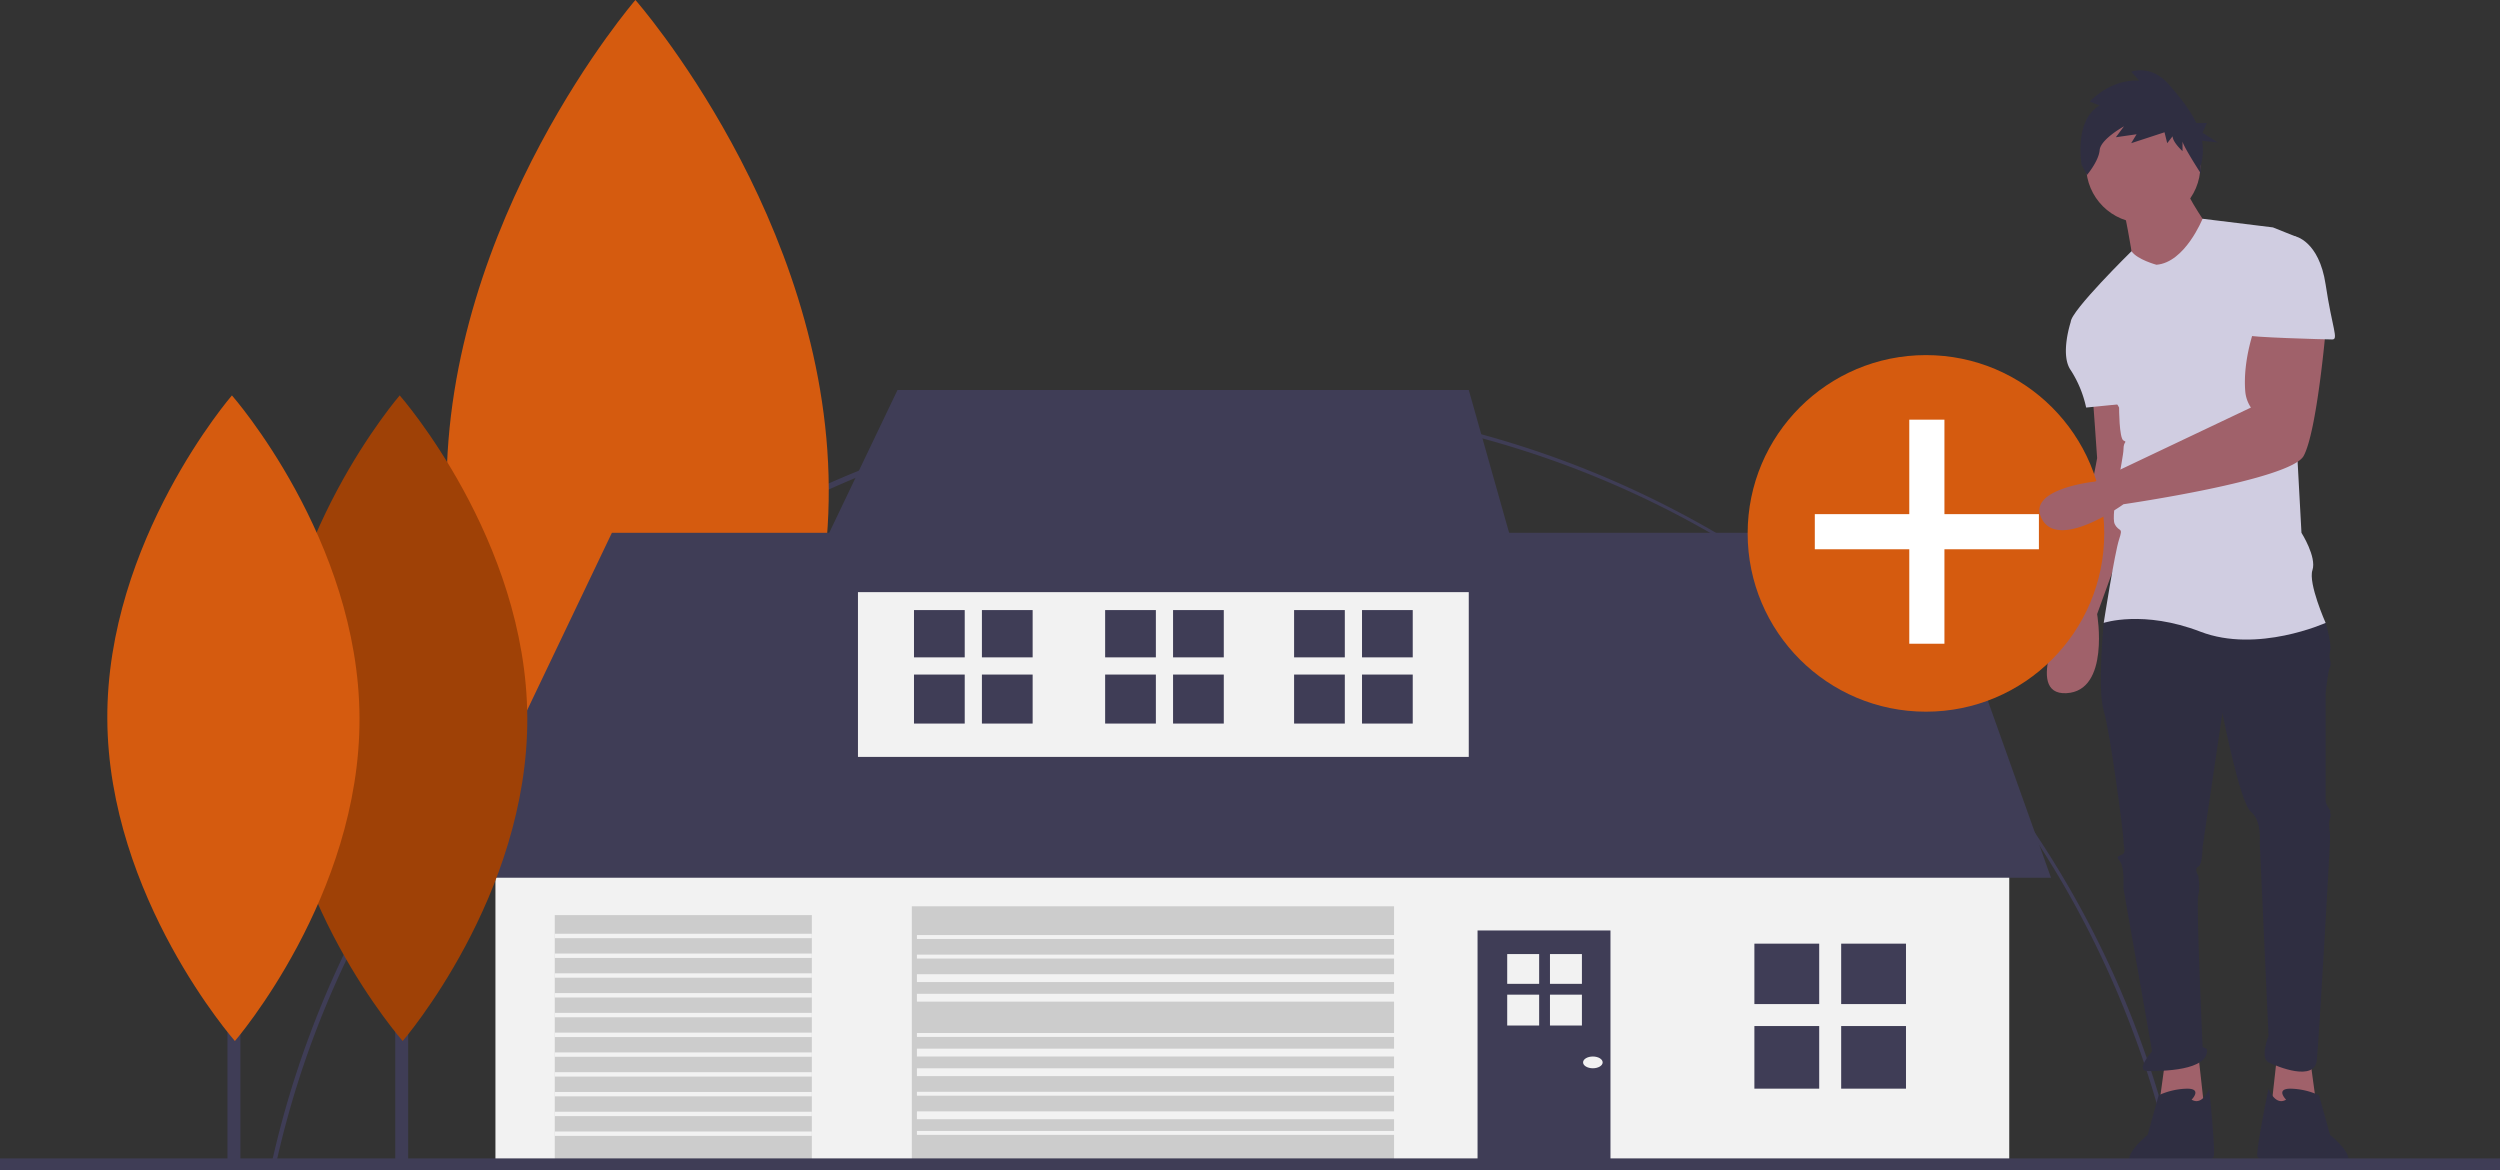 <svg xmlns="http://www.w3.org/2000/svg" width="638" height="298.622" viewBox="0 0 638 298.622"><rect x="0" y="0" width="638" height="298.622" fill="#333333" stroke="none"/><path d="M156.541,560.706l-1.094-.246a249.021,249.021,0,0,1,485.626-.662l-1.093.249C614.158,446.667,514.79,367.482,398.335,367.482,283.406,367.482,181.717,448.744,156.541,560.706Z" transform="translate(-85.95 -264.344)" fill="#3f3d56"/><path d="M1043.593,481.182l1.682,12.335-11.775,1.121,1.682-15.139Z" transform="translate(-454.016 -210.644)" fill="#a0616a"/><path d="M974.823,364.916s1.121,15.139,1.121,15.7-7.85,39.249-7.85,39.249-11.214,21.307,0,20.746,7.85-20.185,7.85-20.185L987.72,387.9l-5.046-22.989Z" transform="translate(-440.757 -263.71)" fill="#a0616a"/><path d="M984.182,481.182,982.5,493.518l11.775,1.121L992.593,479.5Z" transform="translate(-431.612 -210.644)" fill="#a0616a"/><path d="M991.218,458.719l-2.8,3.925s-1.682,16.821,0,22.428,5.046,31.4,5.046,33.081.561,2.8,0,3.364-2.243.561-1.121,1.682,1.121,4.486,1.121,4.486v2.8l7.289,41.492s-4.486,5.046-1.121,5.046,15.7,0,15.139-5.607l-1.121-.561s-1.682-37.006-1.121-38.688,0-5.046,0-5.046-1.121-1.682,0-2.243,1.121-5.046,1.121-5.046l5.046-34.2s4.486,22.989,7.289,25.232,2.243,7.85,2.243,7.85l2.243,49.342s-2.243,5.607,0,6.728,11.775,5.046,12.335-.561,3.364-54.388,3.364-56.631-.561-3.364,0-5.046-.561-1.682,0-1.682-1.121-1.682-1.121-2.8V480.587s.561-5.607,1.121-6.728-.561-2.243,0-3.925-1.121-7.289-1.121-7.289l-25.232-6.728Z" transform="translate(-451.544 -303.686)" fill="#2f2e41"/><path d="M1016.518,682.719s2.8-2.8-1.121-2.8a18.251,18.251,0,0,0-7.289,1.682l-2.8,10.093s-11.494,9.252,1.4,8.13,10.934-.28,10.934-.28,3.925-1.121,4.486-2.243S1021,679.916,1021,679.916,1019.322,684.4,1016.518,682.719Z" transform="translate(-457.22 -402.089)" fill="#2f2e41"/><path d="M1066.24,682.719s-2.8-2.8,1.122-2.8a18.25,18.25,0,0,1,7.289,1.682l2.8,10.093s11.494,9.252-1.4,8.13-12.616-.28-12.616-.28-3.925-1.121-4.486-2.243,2.8-17.382,2.8-17.382S1063.436,684.4,1066.24,682.719Z" transform="translate(-482.831 -402.089)" fill="#2f2e41"/><rect width="4.992" height="197.172" transform="translate(160.439 99.486)" fill="#3f3d56"/><path d="M332.29,309.029c.318,68.946-48.19,125.063-48.19,125.063s-49.022-55.667-49.34-124.613S282.95,184.416,282.95,184.416,331.973,240.083,332.29,309.029Z" transform="translate(-120.792 -184.416)" fill="#d55b0f"/><rect width="386.323" height="81.862" transform="translate(126.438 215.029)" fill="#f2f2f2"/><path d="M203.5,330.53l42.053-88.03h335.86l31.4,88.03Z" transform="translate(-89.398 -106.53)" fill="#3f3d56"/><rect width="155.875" height="51.584" transform="translate(218.953 141.577)" fill="#f2f2f2"/><path d="M389.171,177.5,364.5,229.084H549.531L534.953,177.5Z" transform="translate(-160.125 -77.976)" fill="#3f3d56"/><rect width="123.074" height="65.602" transform="translate(232.691 231.289)" fill="#ccc"/><rect width="65.602" height="63.359" transform="translate(141.577 233.532)" fill="#ccc"/><rect width="33.922" height="59.434" transform="translate(377.071 237.457)" fill="#3f3d56"/><rect width="638" height="3" transform="translate(0 295.622)" fill="#3f3d56"/><rect width="3.294" height="130.112" transform="translate(100.873 166.561)" fill="#3f3d56"/><path d="M221.072,446.62c.21,45.5-31.8,82.528-31.8,82.528s-32.35-36.734-32.559-82.231,31.8-82.528,31.8-82.528S220.862,401.123,221.072,446.62Z" transform="translate(-86.506 -263.478)" fill="#9f4106"/><rect width="3.294" height="130.112" transform="translate(58.051 166.561)" fill="#3f3d56"/><path d="M144.7,446.62c.21,45.5-31.8,82.528-31.8,82.528s-32.35-36.734-32.559-82.231,31.8-82.528,31.8-82.528S144.49,401.123,144.7,446.62Z" transform="translate(-52.955 -263.478)" fill="#d55b0f"/><rect width="16.541" height="15.419" transform="translate(447.719 240.821)" fill="#3f3d56"/><rect width="16.541" height="15.419" transform="translate(469.867 240.821)" fill="#3f3d56"/><rect width="16.541" height="15.98" transform="translate(447.719 261.847)" fill="#3f3d56"/><rect width="16.541" height="15.98" transform="translate(469.867 261.847)" fill="#3f3d56"/><rect width="12.945" height="12.067" transform="translate(233.251 155.692)" fill="#3f3d56"/><rect width="12.945" height="12.067" transform="translate(250.584 155.692)" fill="#3f3d56"/><rect width="12.945" height="12.506" transform="translate(233.251 172.147)" fill="#3f3d56"/><rect width="12.945" height="12.506" transform="translate(250.584 172.147)" fill="#3f3d56"/><rect width="12.945" height="12.067" transform="translate(330.252 155.692)" fill="#3f3d56"/><rect width="12.945" height="12.067" transform="translate(347.585 155.692)" fill="#3f3d56"/><rect width="12.945" height="12.506" transform="translate(330.252 172.147)" fill="#3f3d56"/><rect width="12.945" height="12.506" transform="translate(347.585 172.147)" fill="#3f3d56"/><rect width="12.945" height="12.067" transform="translate(282.032 155.692)" fill="#3f3d56"/><rect width="12.945" height="12.067" transform="translate(299.365 155.692)" fill="#3f3d56"/><rect width="12.945" height="12.506" transform="translate(282.032 172.147)" fill="#3f3d56"/><rect width="12.945" height="12.506" transform="translate(299.365 172.147)" fill="#3f3d56"/><rect width="8.15" height="7.598" transform="translate(384.64 243.478)" fill="#f2f2f2"/><rect width="8.15" height="7.598" transform="translate(395.554 243.478)" fill="#f2f2f2"/><rect width="8.15" height="7.874" transform="translate(384.64 253.839)" fill="#f2f2f2"/><rect width="8.15" height="7.874" transform="translate(395.554 253.839)" fill="#f2f2f2"/><ellipse cx="2.5" cy="1.5" rx="2.5" ry="1.5" transform="translate(404 269.622)" fill="#f2f2f2"/><rect width="122" height="1" transform="translate(234 238.622)" fill="#f2f2f2"/><rect width="122" height="1" transform="translate(234 243.622)" fill="#f2f2f2"/><rect width="122" height="2" transform="translate(234 248.622)" fill="#f2f2f2"/><rect width="122" height="2" transform="translate(234 253.622)" fill="#f2f2f2"/><rect width="122" transform="translate(234 258.622)" fill="#f2f2f2"/><rect width="122" height="1" transform="translate(234 263.622)" fill="#f2f2f2"/><rect width="122" height="2" transform="translate(234 267.622)" fill="#f2f2f2"/><rect width="122" height="2" transform="translate(234 272.622)" fill="#f2f2f2"/><rect width="122" height="1" transform="translate(234 278.622)" fill="#f2f2f2"/><rect width="122" height="2" transform="translate(234 283.622)" fill="#f2f2f2"/><rect width="122" height="1" transform="translate(234 288.622)" fill="#f2f2f2"/><rect width="65.602" height="1.121" transform="translate(141.577 238.298)" fill="#f2f2f2"/><rect width="65.602" height="1.121" transform="translate(141.577 243.344)" fill="#f2f2f2"/><rect width="65.602" height="1.121" transform="translate(141.577 248.39)" fill="#f2f2f2"/><rect width="65.602" height="1.121" transform="translate(141.577 253.437)" fill="#f2f2f2"/><rect width="65.602" height="1.121" transform="translate(141.577 258.483)" fill="#f2f2f2"/><rect width="65.602" height="1.121" transform="translate(141.577 263.529)" fill="#f2f2f2"/><rect width="65.602" height="1.121" transform="translate(141.577 268.575)" fill="#f2f2f2"/><rect width="65.602" height="1.121" transform="translate(141.577 273.622)" fill="#f2f2f2"/><rect width="65.602" height="1.121" transform="translate(141.577 278.668)" fill="#f2f2f2"/><rect width="65.602" height="1.121" transform="translate(141.577 283.714)" fill="#f2f2f2"/><rect width="65.602" height="1.121" transform="translate(141.577 288.761)" fill="#f2f2f2"/><circle cx="45.5" cy="45.5" r="45.5" transform="translate(446 90.622)" fill="#d55b0f"/><path d="M883.191,215.11h-24.11V191H850.11v24.11H826v8.971h24.11v24.11h8.971v-24.11h24.11Z" transform="translate(-362.862 -83.906)" fill="#fff"/><circle cx="14.578" cy="14.578" r="14.578" transform="translate(532.385 27.755)" fill="#a0616a"/><path d="M998,274.523s2.243,11.214,2.243,12.9,9.532,6.728,9.532,6.728l10.653-13.457s-6.728-9.532-6.728-11.775Z" transform="translate(-456.083 -221.537)" fill="#a0616a"/><path d="M995.867,295.719s-4.887-1.3-6.368-3.454c0,0-15.5,15.229-15.5,18.032l12.335,21.867s0,7.85,1.121,8.41,0,0,0,2.243-3.364,16.821-2.243,19.064,2.243.561,1.121,3.925-3.925,21.307-3.925,21.307,10.093-3.364,24.671,2.243,31.96-2.243,31.96-2.243-4.486-10.093-3.364-13.457-2.8-9.532-2.8-9.532l-2.8-51.585s3.925-22.989,1.121-24.11l-5.607-2.243-17.956-2.207S1003.156,295.158,995.867,295.719Z" transform="translate(-445.54 -228.154)" fill="#d0cde1"/><path d="M978.631,323.916l-5.607,3.925s-2.8,8.41,0,12.335a28.754,28.754,0,0,1,3.925,9.532l11.214-1.121Z" transform="translate(-444.564 -245.698)" fill="#d0cde1"/><path d="M1014.825,332.916s-3.247,8.349-2.569,16.61a8.755,8.755,0,0,0,1.447,4.136h0l-39.779,18.885s-17.974,1.861-13.488,9.711,20.746-3.925,20.746-3.925S1023.8,372.165,1027.16,366s5.607-31.96,5.607-31.96Z" transform="translate(-439.266 -249.652)" fill="#a0616a"/><path d="M983.309,225.4l-2.529-1.012s5.287-5.821,12.644-5.315l-2.069-2.278s5.057-2.025,9.655,3.29c2.417,2.794,5.213,6.078,6.957,9.778h2.708l-1.13,2.489,3.956,2.489-4.06-.447a13.771,13.771,0,0,1-.384,6.446l.109,1.967s-4.707-7.282-4.707-8.294v2.531s-2.529-2.278-2.529-3.8l-1.379,1.772-.689-2.784-8.506,2.784,1.379-2.278-5.287.759,2.069-2.784s-5.977,3.29-6.207,6.074-3.218,6.327-3.218,6.327l-1.379-2.531S976.643,229.2,983.309,225.4Z" transform="translate(-447.477 -198.474)" fill="#2f2e41"/><path d="M1057.925,291.916h8.41s6.168,1.121,7.85,12.335,3.364,14.018,1.682,14.018S1054,317.708,1054,317.147,1057.925,291.916,1057.925,291.916Z" transform="translate(-480.684 -231.641)" fill="#d0cde1"/></svg>
